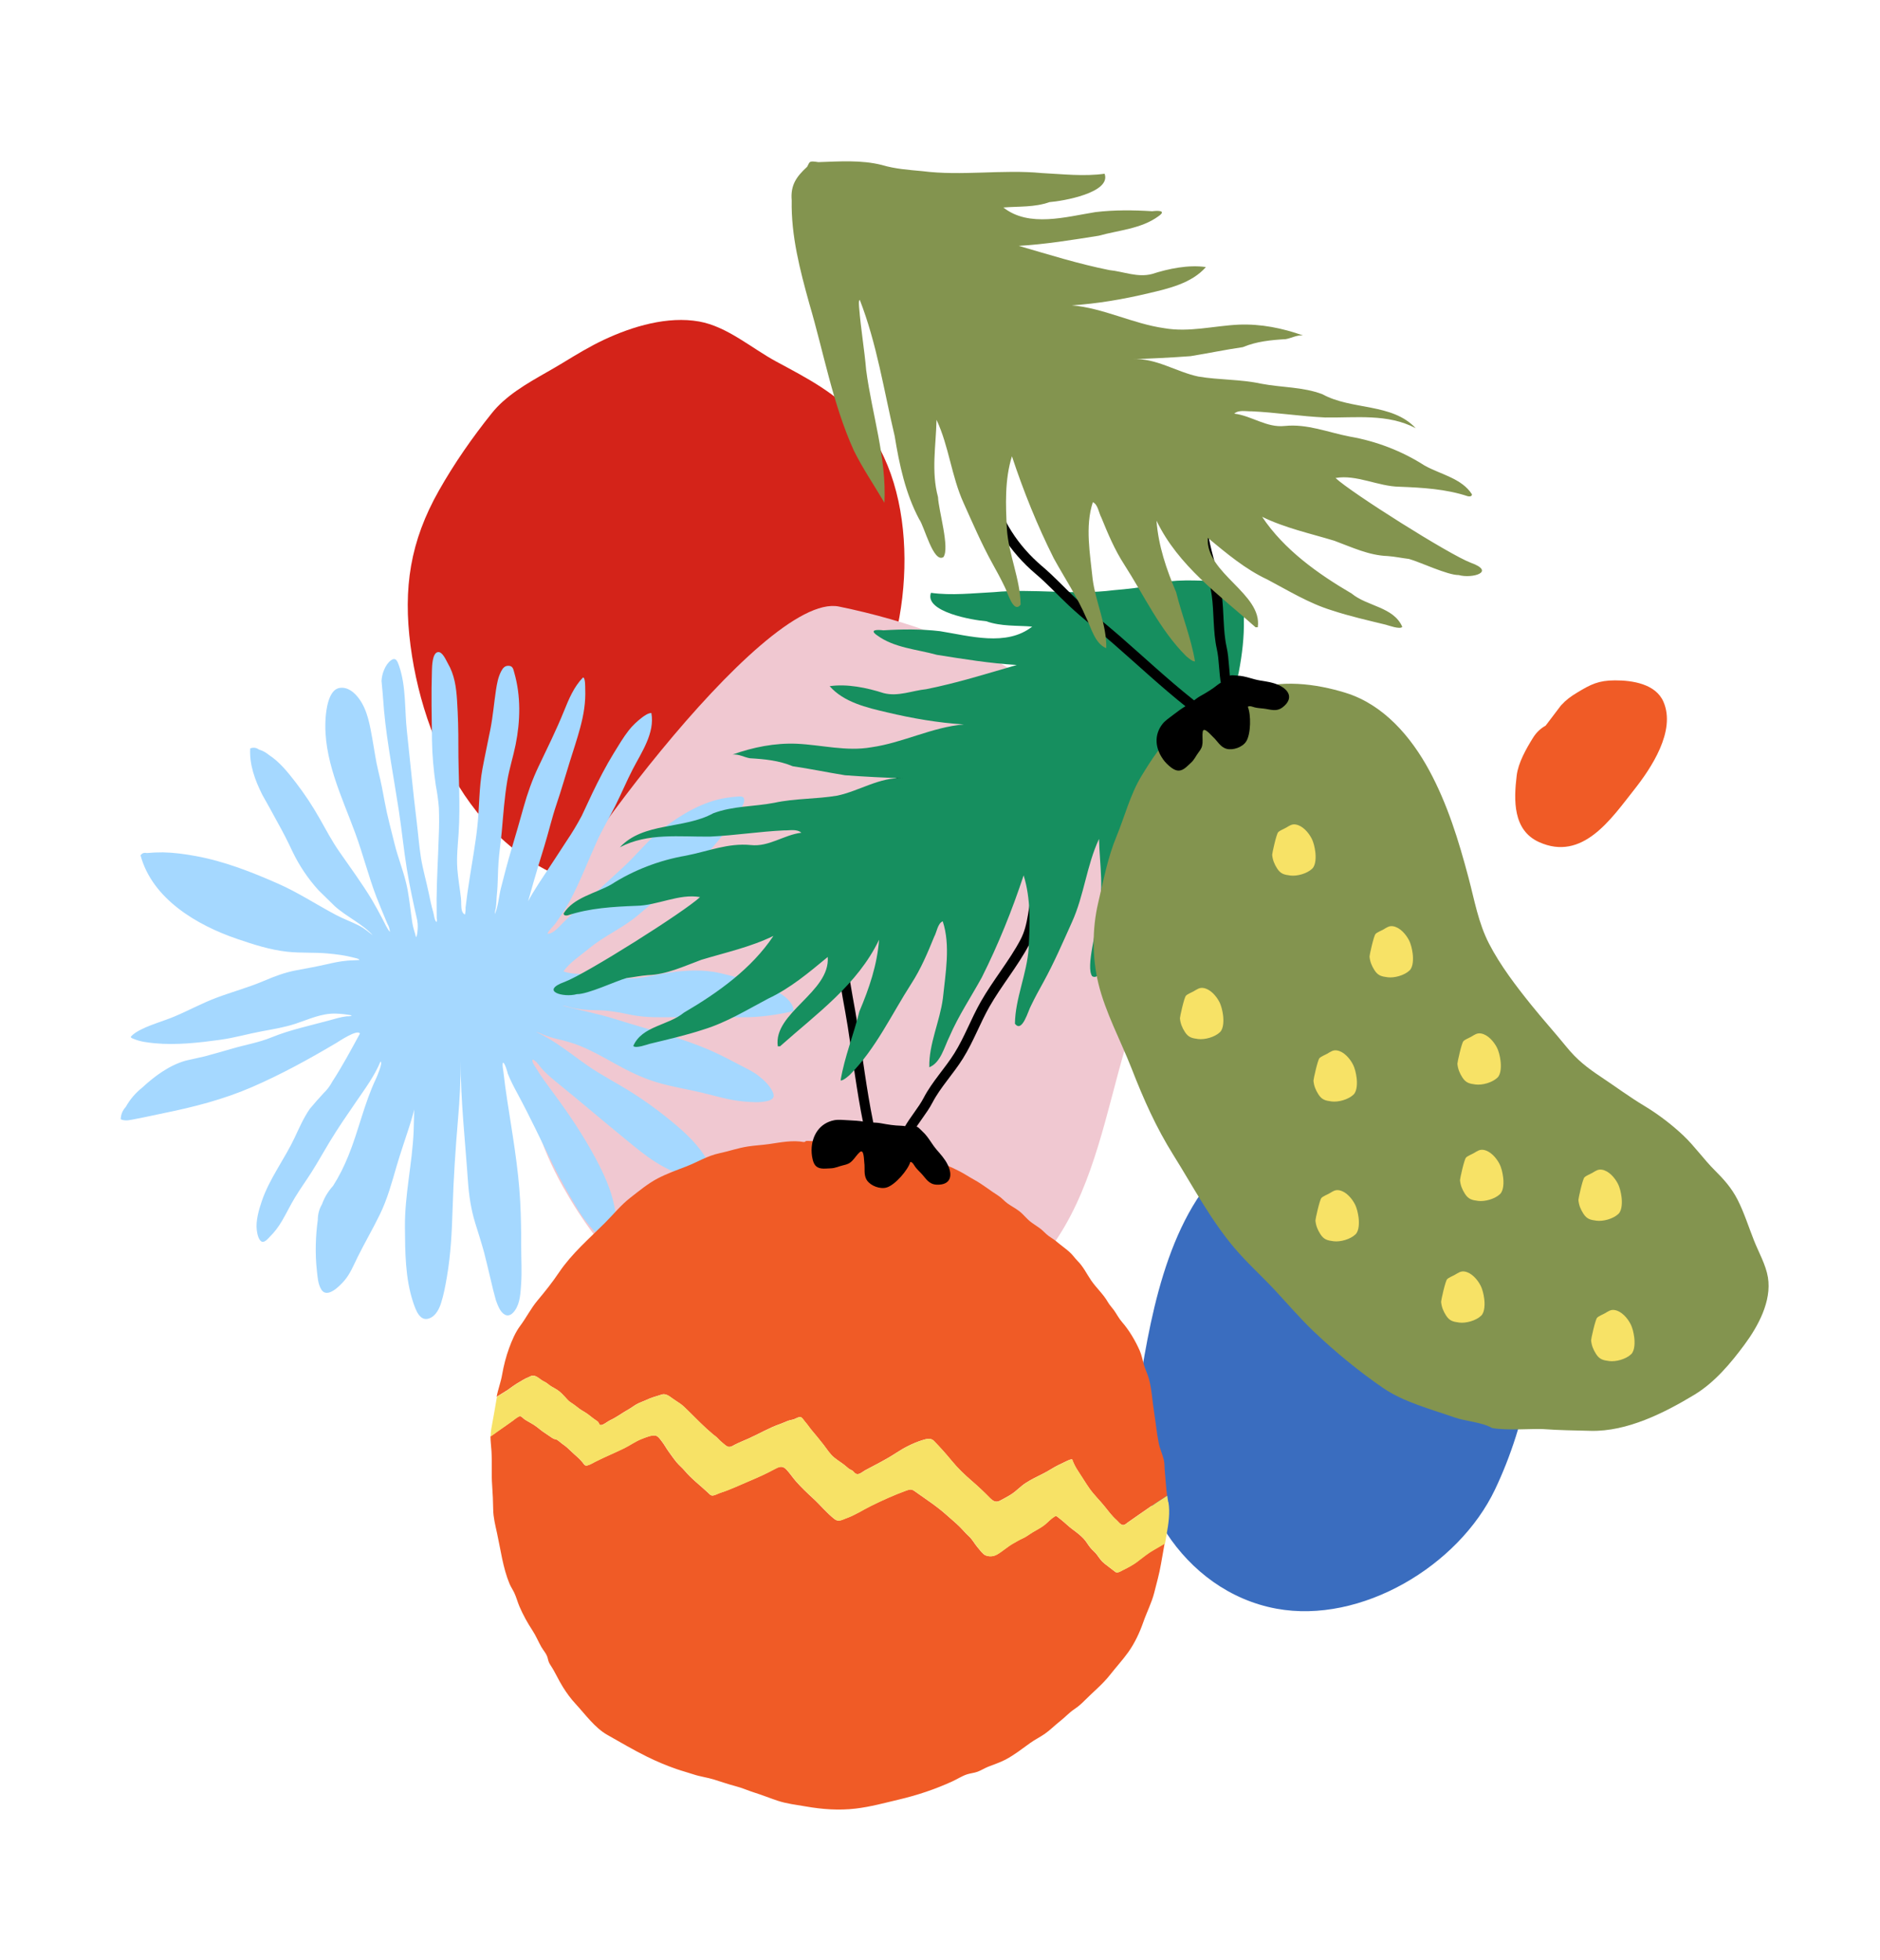 <?xml version="1.0" encoding="UTF-8"?> <svg xmlns="http://www.w3.org/2000/svg" id="Layer_1" data-name="Layer 1" viewBox="0 0 564 588"><defs><style> .cls-1 { fill: #f05b26; } .cls-2 { fill: none; stroke: #000; stroke-linecap: square; stroke-linejoin: bevel; stroke-width: 3px; } .cls-3 { fill: #f0c8d1; } .cls-4 { fill: #83944f; } .cls-5 { fill: #168f5f; } .cls-6 { fill: #a5d8ff; } .cls-7 { fill: #f7e266; } .cls-8 { fill: #3a6dbf; } .cls-9 { fill: #d42319; } </style></defs><path class="cls-9" d="M150.95,120.35c-1.23,1.11-2.39,2.3-3.43,3.61-5.87,7.33-11.24,15.04-15.86,23.21-8.59,15.17-10.77,29.27-8.5,46.52,4.41,33.45,23.52,68.37,60.2,73.42,33.91,4.67,62.5-30.2,77.65-56.52,13.1-22.76,15.44-63.82-2.98-84.53-7.35-8.26-15.57-12.44-25.14-17.6-7.35-3.96-14.7-10.51-23.14-12.02-9.45-1.69-19.96,1.44-28.55,5.47-4.31,2.02-8.39,4.51-12.46,6.99-5.98,3.65-12.58,6.79-17.78,11.46Z"></path><path class="cls-3" d="M160.33,281.51c-5.43,26.46-5.17,50.11,8.53,74.41,11.94,21.17,25.11,33.86,47.89,42.75,15.38,5.99,37.23,13.57,54.1,11.51,20.86-2.55,36.14-23.04,46.67-39.25,10.78-16.6,14.47-37.53,19.98-56.4,4.77-16.32,12.47-40.11,8.83-57.68-9.35-45.11-53.65-66.5-94.63-74.91-23.1-4.74-88.71,86.59-91.37,99.58Z"></path><path class="cls-8" d="M392.45,334c-2.33.66-4.8.8-7.17,1.54-6.07,1.9-12.64,9.03-17.18,13.27-18.53,17.32-23.36,47.98-27.03,71.79-4.19,27.15,13.83,56.76,41.85,61.93,25.35,4.68,54.61-12.76,65.56-35.7,9.52-19.96,14.6-45.31,10.98-67.24-1.16-6.99-1.99-11-6.19-16.75-4.74-6.48-7.65-9.05-14.11-13.19-6.76-4.33-14.03-10.04-21.54-12.94-5.27-2.03-12.29-2.31-17.88-3.42.45.09.91.18-7.3.7Z"></path><path class="cls-1" d="M463.7,217.65c-1.62.92-2.82,2.09-3.8,3.66-2.03,3.25-4.43,7.49-4.89,11.3-.91,7.45-1.14,16.43,6.68,19.97,13.07,5.92,21.66-6.98,28.54-15.68,5.09-6.43,12.61-17.63,8.81-26.39-2.34-5.41-9.37-6.44-14.53-6.43-4.93.01-7.28,1.18-11.37,3.67-1.95,1.18-3.22,2.09-4.85,3.85l-4.6,6.06Z"></path><path class="cls-6" d="M125.21,276.24c-1.16-5.15-2.29-10.26-3.14-15.48-.96-5.88-1.52-11.8-2.43-17.68-.75-4.85-1.58-9.69-2.36-14.54-.82-5.12-1.6-10.21-2.07-15.38-.16-1.77-.3-3.55-.42-5.33-.13-1.19-.24-2.38-.33-3.57.06-2.03,1.08-4.87,2.76-6.14,1.51-1.15,2.02.22,2.48,1.55,2.18,6.27,1.65,13.11,2.37,19.64.99,9.06,1.83,18.14,2.94,27.19.44,3.53.7,7.1,1.25,10.61.57,3.66,1.63,7.19,2.37,10.8.4,1.94.79,3.83,1.35,5.73.21.73.34,2.38.95,2.94.19-.34.22-.71.08-1.12-.02-1.9-.03-3.79-.03-5.69.05-6.26.46-12.52.64-18.78.14-2.91.15-5.82.04-8.73-.18-2.24-.49-4.46-.92-6.67-.65-4.45-1.08-9.01-1.14-13.51-.09-6.94-.25-13.98-.02-20.92.04-1.17.08-5.21,1.74-5.55,1.4-.29,2.52,2.49,3,3.31,2.04,3.47,2.55,7.2,2.8,11.18.29,4.54.41,9.09.39,13.64-.03,8.72.65,17.41.08,26.12-.23,3.55-.65,7.15-.39,10.71.22,2.95.75,5.89,1.09,8.83.13,1.15-.03,2.71.31,3.82.13.42.45.94.89,1.1.15-.68.21-1.38.18-2.09.35-2.97.76-5.94,1.24-8.89.79-5.16,1.76-10.34,2.31-15.54.62-5.78.46-11.47,1.52-17.21.74-3.98,1.61-7.93,2.39-11.9.76-3.87,1.07-7.78,1.66-11.68.3-1.94.63-3.86,1.55-5.63.53-1.02,1.14-1.78,2.4-1.66,1.15.11,1.26,1.06,1.55,2.07,2,6.99,1.83,14.47.4,21.57-.73,3.63-1.87,7.12-2.49,10.78-.86,5.06-1.21,10.22-1.67,15.33-.27,3.03-.75,6.07-.97,9.1-.24,3.26-.15,6.52-.5,9.78-.14,1.34-.11,2.75-.33,4.07-.11.62-.32,1.14-.29,1.77,1.02-2.24,1.21-5.24,1.79-7.59,1.01-4.04,2.08-8.08,3.27-12.07,1.25-4.17,2.44-8.3,3.6-12.48,1.14-4.09,2.61-8.24,4.44-12.07,2.64-5.54,5.36-11.01,7.66-16.7,1.46-3.61,2.95-7.24,5.71-10.08.75.09.64,3.09.66,3.44.16,4.1-.46,7.76-1.53,11.72-.9,3.34-1.99,6.59-3.03,9.89-1.36,4.31-2.57,8.64-4.03,12.92-1.44,4.23-2.42,8.58-3.74,12.84-1.09,3.51-2.15,7.02-3.17,10.55-.79,2.71-1.49,5.44-2.36,8.13-.44,1.37-.86,2.92-1.65,4.15-.51-.25.82-3.17.89-3.35,1.59-3.91,4.03-7.5,6.33-11,2.25-3.42,4.5-6.83,6.72-10.27,1.64-2.42,3.15-4.93,4.52-7.51,1.06-2.24,2.12-4.48,3.15-6.72,1.96-4.06,4.06-8.17,6.43-12.02,1.44-2.32,2.86-4.77,4.54-6.91,1.12-1.43,2.54-2.76,3.98-3.85.73-.55,1.83-1.34,2.79-1.34,1.11,5.96-2.98,11.84-5.55,16.8-1.87,3.61-3.42,7.35-5.24,10.98-1.81,3.62-3.91,7.08-5.58,10.78-2.68,5.93-4.98,11.99-8.04,17.73-1.25,2.33-2.72,4.49-4.24,6.66-.73,1.05-2.01,2.04-2.52,3.21,1.61.33,3.86-2.46,4.77-3.35,2.85-2.78,5.87-5.37,8.78-8.09,3.02-2.82,6.07-5.61,9.11-8.4,4.21-3.87,7.67-8.44,12.25-11.9,5.44-4.11,11.82-7.89,18.65-8.96,1.27-.2,2.57-.35,3.86-.42,1.35-.07,1.81.28,1.51,1.8-.44,1.23-1.08,2.35-1.93,3.35-.75,1.13-1.5,2.25-2.25,3.38-2.4,3.59-5.26,6.88-8.2,10.04-3.38,3.63-6.87,7.36-10.93,10.24-2.94,2.09-5.58,4.34-8.33,6.69-4.61,3.95-10.24,6.26-14.89,10.15-2.66,2.22-5.53,3.95-7.6,6.79,2.04.86,4.88.71,6.99.89,4.08.36,8.18,1.15,12.27,1.24,4.19.1,8.12-1.08,12.23-1.7,5.2-.79,10.56-1.06,15.7.15,3.81.89,7.7,1.97,11.43,3.15,2.38.75,4.61,1.71,6.7,3.09,1.62,1.07,3.84,2.95,3.64,5.15-4.99,1.07-10,1.86-15.11,1.81-8.05-.07-16.12-.07-24.17,0-3.54.03-6.87-.14-10.33-.91-3.33-.74-6.46-1.19-9.87-1.22-2.49-.02-4.92-.23-7.34-.82-.81-.2-1.64-.53-2.48-.54,5.36,1.43,10.77,2.42,16.07,4.1,9.57,3.03,19.45,5.42,28.66,9.47,3.27,1.44,6.38,3.14,9.56,4.78,1.64.85,3.26,1.65,4.71,2.81,1.66,1.32,3.22,2.81,4.12,4.75.76,1.64-.06,2.34-1.68,2.72-2.22.52-4.61.32-6.87.14-4.34-.35-8.56-1.67-12.78-2.68-4.46-1.06-8.99-1.75-13.39-3.07-4.58-1.38-8.57-3.37-12.73-5.68-3.3-1.84-6.55-3.67-10.04-5.13-2.44-1.02-4.82-1.66-7.39-2.25-1.27-.29-2.48-.7-3.7-1.15-.79-.29-1.62-.77-2.45-.92,5.66,2.52,10.47,6.62,15.52,10.12,4.32,2.99,8.96,5.31,13.38,8.13,3.53,2.25,6.92,4.66,10.18,7.28,4.18,3.35,8.51,7.03,11.47,11.58.85,1.31,1.38,2.76,1.79,4.26.14.51.63,1.95.57,2.53-.22,2.28-9.03-1.03-10.25-1.47-6.72-2.42-11.97-7.12-17.42-11.57-5.93-4.85-11.75-9.83-17.69-14.66-2.01-1.64-4.08-3.25-5.81-5.2-.79-.9-1.57-2.28-2.72-2.73-.42.59.76,2.18,1.01,2.58,1.55,2.58,3.38,5.01,5.17,7.43,4.64,6.26,8.97,12.67,12.65,19.56,2.42,4.55,4.67,9.33,5.67,14.41.37,1.89.55,3.84.56,5.77,0,1.32.14,2.66-1.09,3.43-2.93,1.84-5.82-2.01-7.45-3.96-2.08-2.48-3.7-5.41-5.33-8.2-1.89-3.24-3.66-6.55-5.32-9.92-3.45-7.01-6.74-14.03-10.45-20.91-1.08-1.99-2.12-3.98-2.95-6.09.21.54-.79-3.22-1.39-3.16-.26.76.04,1.96.13,2.7.32,2.9.72,5.79,1.16,8.67,1.54,10.09,3.33,20.03,3.88,30.25.24,4.53.31,9.05.3,13.58,0,3.7.24,7.51-.02,11.2-.19,2.65-.27,5.64-1.83,7.89-.64.93-1.74,2.01-3.04,1.31-1.47-.79-2.15-2.87-2.69-4.29-.58-2.08-1.11-4.16-1.58-6.27-.64-2.74-1.3-5.47-1.99-8.19-.8-2.93-1.74-5.79-2.63-8.69-1.27-4.13-1.89-8.25-2.19-12.54-.83-12.08-2.18-24.1-2.22-36.21.07,5.81-.26,11.58-.75,17.37-.77,9.02-1.37,18.03-1.64,27.08-.21,6.78-.54,13.62-1.69,20.31-.46,2.65-.94,5.36-1.76,7.92-.52,1.63-1.44,3.57-3.06,4.41-3.22,1.67-4.53-2.23-5.36-4.73-2.35-7.14-2.37-14.97-2.43-22.42-.08-9.69,2.2-19.09,2.61-28.73.22-5.13-.08-10.46,1.45-15.42-.06,4.83-1.33,9.55-2.79,14.12-1.25,3.91-2.62,7.78-3.77,11.73-1.45,4.97-2.75,9.84-5.04,14.53-2.09,4.28-4.49,8.39-6.61,12.66-1.2,2.41-2.27,5.13-4.06,7.19-1.3,1.49-5.1,5.47-6.87,2.64-1.04-1.67-1.13-3.87-1.34-5.75-.55-4.84-.4-10.31.28-15.15,0-1.68.41-3.25,1.26-4.69.73-2.04,1.84-3.88,3.31-5.5,1.86-2.91,3.31-5.86,4.61-9.06,3.11-7.62,4.74-15.69,8.29-23.13.19-.39,2.19-4.99,1.33-5.1-1.79,4.32-4.62,8.13-7.25,11.96-2.77,4.04-5.55,8.06-8.08,12.25-1.81,2.99-3.5,6.05-5.37,8.99-1.63,2.56-3.4,5.01-4.97,7.6-1.37,2.27-2.51,4.66-3.85,6.95-1.03,1.76-2.22,3.35-3.67,4.79-.52.51-1.66,2-2.57,1.38s-1.23-2.45-1.35-3.43c-.33-2.76.64-6.09,1.52-8.66,2.29-6.74,6.81-12.57,9.83-18.99,1.4-2.97,2.69-5.96,4.57-8.68,1.32-1.58,2.68-3.13,4.08-4.64,1.09-1.04,1.98-2.23,2.69-3.56,2.99-4.6,5.63-9.54,8.26-14.36-.69-1.47-6.5,2.46-7.04,2.78-8.26,4.89-16.6,9.48-25.43,13.3-8.42,3.64-17.28,5.93-26.25,7.75-2.84.58-5.66,1.23-8.51,1.76-1.56.29-3.07.78-4.54.11.05-1.42.55-2.65,1.52-3.7,1.25-2.24,2.89-4.17,4.93-5.79,3.7-3.43,8.14-6.72,13.06-8.1,1.89-.43,3.79-.85,5.68-1.28,2.78-.75,5.56-1.53,8.32-2.34,3.94-1.15,7.95-1.81,11.76-3.37,5.63-2.29,11.48-3.49,17.33-5.09,1.71-.47,3.43-1.02,5.2-1.21.42-.05,1.23.09,1.51-.29-1.6-.3-3.23-.49-4.85-.53-4.22-.11-8.03,1.72-11.93,3.01-3.31,1.09-6.69,1.65-10.11,2.28-4.21.78-8.34,1.99-12.59,2.57-6.39.88-13.2,1.65-19.65,1.03-2.03-.2-4.24-.46-6.14-1.25-.36-.15-.9-.26-1.03-.67.93-1.07,2.1-1.7,3.38-2.33,3.11-1.52,6.57-2.44,9.76-3.78,4.19-1.76,8.2-3.96,12.46-5.57,4.79-1.81,9.72-3.12,14.44-5.14,3.16-1.35,6.29-2.52,9.68-3.15,3.03-.57,6.07-1.11,9.08-1.8,2.04-.47,4.06-.9,6.15-1.08,1.23-.11,2.47-.08,3.7-.21-.34-.47-1.17-.54-1.69-.68-2.53-.69-5.25-1.03-7.86-1.27-4-.37-8.08-.08-12.07-.51-5.21-.56-10.24-2.19-15.18-3.88-11.98-4.09-25.37-11.96-28.9-25.03.43-.66,1.05-.89,1.86-.7,1.62-.15,3.25-.22,4.89-.21,3.32.07,6.54.51,9.8,1.11,8.63,1.58,16.76,4.78,24.75,8.3,5.99,2.64,11.51,6.28,17.29,9.35,2.32,1.23,4.81,2.1,7.13,3.31,1.47.77,2.65,1.82,3.96,2.82-3.17-3.5-7.91-5.58-11.42-8.75-1.62-1.59-3.25-3.18-4.87-4.77-3.16-3.49-5.76-7.35-7.8-11.59-1.4-3.01-2.91-5.97-4.54-8.86-1.48-2.75-3-5.49-4.54-8.21-2.17-4.34-3.89-8.97-3.62-13.88.93-.37,1.81-.25,2.64.34,1.08.33,2.06.86,2.94,1.58,3.28,2.15,5.74,5.25,8.12,8.33,2.66,3.45,5.05,7.08,7.19,10.87,1.86,3.3,3.61,6.61,5.77,9.73,3.35,4.86,6.9,9.61,9.93,14.68,1.06,1.78,2.03,3.61,3,5.43.72,1.35,1.35,2.91,2.33,4.09-.05-.85-.29-1.65-.74-2.41-1.15-2.7-2.26-5.43-3.34-8.16-2.37-6.24-3.99-12.72-6.29-18.99-4.05-11.05-9.74-22.43-8.93-34.55.16-2.39.83-8.54,4.18-9.08,2.51-.4,4.52,1.39,5.9,3.28,2.53,3.47,3.23,8.04,3.98,12.15.58,3.19.98,6.38,1.76,9.53.78,3.12,1.38,6.23,1.95,9.39.75,4.13,1.89,8.17,2.88,12.25,1.13,4.66,3.07,9.17,3.94,13.88.61,3.33.93,6.7,1.44,10.04.22,1.43.7,2.63,1.04,4.02.24.99.86-2.72.44-4.61Z"></path><g><g><path class="cls-1" d="M341.41,468.26c-1.39,1.06-2.94,1.9-4.51,2.67-.48.24-1.14.68-1.71.72-.48.04-.63-.17-1.01-.46-.91-.7-1.81-1.41-2.73-2.1-1.04-.78-1.61-1.68-2.36-2.72-.57-.78-1.34-1.35-1.96-2.09-.74-.88-1.25-1.91-2.05-2.75-.99-1.04-2.15-1.93-3.31-2.78-1.14-.83-2.14-1.85-3.24-2.74-.38-.31-.75-.62-1.15-.91-.55-.4-.55-.49-1.09-.17-1.01.61-1.91,1.62-2.82,2.37-1.14.93-2.43,1.55-3.68,2.3-1.06.64-1.98,1.4-3.13,1.9-.91.39-1.74.92-2.61,1.4-1.74.95-3.21,2.35-4.9,3.34-1.09.63-2.33.76-3.5.29-.84-.34-1.8-1.72-2.41-2.43-.91-1.06-1.53-2.34-2.58-3.29-1.01-.92-1.85-1.96-2.83-2.92-1.23-1.22-2.62-2.34-3.91-3.5-2.95-2.65-6.26-4.76-9.45-7.05-.97-.7-1.43-.68-2.63-.24-3.64,1.32-7.25,2.95-10.71,4.67-2.43,1.21-4.64,2.69-7.22,3.61-1.28.45-2.37,1.22-3.56.28-2.39-1.87-4.24-4.21-6.46-6.24-1.76-1.61-3.51-3.28-5.09-5.07-1.01-1.14-1.83-2.43-2.87-3.53-1.27-1.35-2.26-.87-3.79-.04-2.36,1.28-4.89,2.42-7.38,3.46-2.89,1.21-5.69,2.58-8.67,3.53-.67.22-1.34.61-2.03.77-.82.19-1.1-.26-1.73-.86-2.34-2.19-4.91-4.11-6.97-6.57-.73-.88-1.64-1.59-2.37-2.47-.86-1.04-1.66-2.19-2.45-3.29-.72-1-1.29-2.09-2.06-3.07-.47-.59-1.04-1.49-1.82-1.67-1.14-.27-3.22.64-4.22,1.02-1.81.69-3.44,1.9-5.19,2.76-2.88,1.42-5.86,2.62-8.73,4.08-.71.37-1.53.88-2.32,1.08-.83.21-.97-.33-1.48-.95-1-1.22-2.18-2.1-3.3-3.19-.88-.86-1.64-1.56-2.66-2.26-.55-.37-1.13-.98-1.72-1.3-.37-.2-.69-.14-1.02-.32-.8-.44-1.6-1.1-2.4-1.59-1.27-.77-2.26-1.78-3.5-2.57-.9-.57-1.89-1.05-2.77-1.64-.39-.26-.88-.91-1.37-.94-.52-.03-2.29,1.45-1.99,1.23-1.56,1.13-3.15,2.21-4.72,3.32-.72.5-1.39,1.05-2.13,1.51,0,1.45.21,2.87.3,4.41.2,3.4-.05,6.83.2,10.22.18,2.49.28,4.92.32,7.4.04,2.32.64,4.67,1.13,6.92,1.12,5.07,1.77,10.48,3.78,15.29.39.92.97,1.75,1.4,2.66.63,1.33.98,2.75,1.55,4.09,1.03,2.44,2.46,5.02,3.92,7.23,1.05,1.6,1.73,3.3,2.66,4.94.65,1.14,1.59,2.05,1.91,3.37.22.91.33,1.33.86,2.13,1.39,2.09,2.37,4.42,3.71,6.54,1.15,1.83,2.34,3.48,3.82,5.07,2.93,3.17,5.75,7.16,9.51,9.28,3.98,2.24,7.87,4.56,12.01,6.59,2.8,1.37,5.73,2.61,8.67,3.63,1.7.59,3.45,1.05,5.16,1.62,2,.67,4.07.91,6.07,1.52,2.19.67,4.4,1.46,6.6,2.03,1.95.5,3.79,1.35,5.73,1.95,2.3.72,4.55,1.64,6.84,2.4,2.73.91,5.62,1.23,8.46,1.72,4.94.87,9.93,1.23,14.95.64,4.47-.53,8.77-1.72,13.09-2.74,5.47-1.29,10.69-3.04,15.87-5.4,1.5-.68,2.87-1.61,4.45-2.13,1.04-.34,2.17-.41,3.19-.8,1.07-.4,2.07-1.05,3.14-1.48,1.75-.71,3.58-1.27,5.25-2.16,2.73-1.45,4.94-3.24,7.46-5.03,1.38-.98,2.89-1.71,4.27-2.67,1.61-1.11,2.99-2.55,4.53-3.75,1.49-1.15,2.76-2.59,4.31-3.63,1.15-.77,2.04-1.53,3.02-2.52,2.57-2.6,5.49-4.94,7.75-7.83,1.78-2.26,3.7-4.35,5.39-6.69,1.98-2.75,3.46-5.91,4.58-9.12,1.01-2.92,2.5-5.76,3.26-8.76.72-2.86,1.52-5.65,2.02-8.57.36-2.09.74-4.18,1.11-6.27-1.08.66-2.18,1.3-3.28,1.92-1.7.96-3.19,2.18-4.74,3.36Z"></path><path class="cls-1" d="M151.96,417.15c1.33-.94,2.64-1.94,4.07-2.73.74-.41,1.44-.91,2.25-1.2.49-.18,1.02-.58,1.52-.59.97-.04,1.86.76,2.58,1.28.61.44,1.31.65,1.88,1.14.78.66,1.45,1.02,2.35,1.52,1.57.87,2.52,2.08,3.7,3.36.63.68,1.51,1.08,2.22,1.66.86.7,1.66,1.29,2.64,1.84,1.16.65,2.09,1.53,3.16,2.29.34.24.84.53,1.12.84.18.2.27.7.55.84.69.34,2.28-1.05,2.96-1.36,1.94-.87,3.71-2.24,5.57-3.28.83-.46,1.57-1.05,2.39-1.52.99-.57,2.1-.89,3.13-1.39,1.42-.7,2.91-1.02,4.41-1.54,1.23-.43,2.32.47,3.3,1.18.68.49,1.38.93,2.07,1.39.99.67,1.76,1.45,2.6,2.28,2.42,2.38,4.78,4.85,7.41,7.04.49.41.94.67,1.38,1.14.47.51.99,1.01,1.53,1.45.51.4,1.2,1.12,1.84,1.2.69.09,1.28-.35,1.87-.66,1.31-.67,2.68-1.2,4.02-1.8,3.27-1.45,6.25-3.27,9.65-4.43.85-.29,1.66-.71,2.52-1,.64-.21,1.3-.24,1.9-.54.47-.23,1.33-.69,1.83-.4.39.23.93,1.12,1.26,1.47.63.69,1.11,1.48,1.7,2.19,1.26,1.5,2.53,3.02,3.73,4.57,1.06,1.35,1.86,2.76,3.22,3.85,1.33,1.07,2.73,1.83,3.98,3,.45.42.83.57,1.34.83.35.18.52.53.83.78,1.08.89,2.07-.28,3.11-.84,3.11-1.67,6.26-3.2,9.21-5.15,2.43-1.6,5.14-3,7.92-3.87,1.12-.35,2.53-.76,3.42.16,1.86,1.89,3.65,3.9,5.34,5.96,1.85,2.25,3.8,4.13,6,6.03,1.92,1.65,3.72,3.35,5.49,5.15.91.92,1.8,1.52,3.04.85,1.18-.64,2.47-1.29,3.59-2.04,1.45-.97,2.62-2.28,4.1-3.24,1.72-1.12,3.55-1.98,5.38-2.9,1.54-.77,2.95-1.77,4.49-2.52.88-.43,1.77-.87,2.66-1.28.44-.2.96-.44,1.44-.42.43,1.23,1.03,2.39,1.76,3.48,1.15,1.71,2.2,3.51,3.38,5.19,1.34,1.92,3.01,3.5,4.47,5.3,1.13,1.39,2.31,3.01,3.65,4.19.52.46,1.23,1.51,2.02,1.54.53.02,1.09-.53,1.47-.81,1.03-.73,2.06-1.45,3.1-2.17,2.54-1.78,5.07-3.54,7.69-5.2.32-.2.63-.42.95-.63-.32-2.46-.45-5-.69-7.46-.11-1.1-.04-2.25-.3-3.33-.41-1.71-1.19-3.28-1.53-5.03-.6-3.08-.9-6.25-1.39-9.35-.52-3.25-.69-6.79-1.56-9.95-.41-1.48-1.13-2.83-1.53-4.32-.38-1.4-.64-2.75-1.22-4.08-1.28-2.92-3.16-6.11-5.26-8.51-1-1.13-1.61-2.41-2.48-3.62-.6-.83-1.27-1.49-1.79-2.39-1.41-2.46-3.45-4.22-5.02-6.51-1.4-2.04-2.28-4.03-4.05-5.82-.89-.9-1.61-2-2.57-2.82-1.22-1.05-2.56-2-3.8-3.05-.75-.64-1.58-1.08-2.36-1.66-.94-.7-1.68-1.62-2.63-2.31-.9-.66-1.86-1.23-2.75-1.92-1.26-.97-2.2-2.28-3.46-3.24-1.1-.84-2.35-1.47-3.47-2.28-.98-.7-1.74-1.67-2.76-2.31-2.42-1.52-4.6-3.33-7.12-4.72-1.64-.9-3.15-1.93-4.82-2.77-2.29-1.16-4.53-2.06-6.87-3.07-7.1-3.08-14.45-4.94-22.03-6.27-1.04-.18-1.98-.38-3.01-.29-1.04.09-2.28.21-3.32.15-.46-.03-.93-.3-1.38-.28-.48.02-.73.28-1.19.31-.47.03-.94-.32-1.41-.3-.4.02-.79.23-1.19.29-.93.14-1.79.28-2.68.49-.91.21-1.83-.09-2.77.06-.05.12-.1.25-.6.29-3.33-.62-6.89.1-10.25.59-2.15.32-4.32.41-6.47.74-2.97.45-5.72,1.44-8.64,2.05-3.6.76-6.55,2.68-9.96,3.98-2.82,1.08-5.85,2.17-8.53,3.58-2.91,1.53-5.52,3.71-8.11,5.72-2.88,2.23-5.1,5.02-7.66,7.58-4.77,4.77-9.98,9.23-13.78,14.86-1.96,2.91-4.18,5.72-6.44,8.4-2.02,2.41-3.39,5.2-5.25,7.68-1.41,1.88-2.48,4.41-3.3,6.66-.94,2.59-1.62,5.24-2.09,7.95-.39,2.28-1.24,4.39-1.65,6.65.06-.04.11-.08.16-.12.9-.61,1.87-1.1,2.76-1.73Z"></path><path class="cls-7" d="M350.45,450.51c-.11-.61-.2-1.24-.28-1.87-.31.21-.63.43-.95.63-2.62,1.66-5.15,3.42-7.69,5.2-1.03.72-2.07,1.44-3.1,2.17-.38.27-.94.82-1.47.81-.78-.03-1.49-1.08-2.02-1.54-1.35-1.18-2.53-2.8-3.65-4.19-1.46-1.8-3.13-3.39-4.47-5.3-1.18-1.68-2.23-3.48-3.38-5.19-.73-1.08-1.33-2.24-1.76-3.48-.48-.01-1,.22-1.44.42-.89.41-1.78.85-2.66,1.28-1.54.75-2.95,1.75-4.49,2.52-1.83.92-3.66,1.78-5.38,2.9-1.48.96-2.65,2.27-4.1,3.24-1.11.74-2.41,1.4-3.59,2.04-1.25.67-2.14.08-3.04-.85-1.77-1.81-3.57-3.5-5.49-5.15-2.21-1.9-4.15-3.78-6-6.03-1.69-2.05-3.48-4.06-5.34-5.96-.9-.91-2.3-.51-3.42-.16-2.78.87-5.5,2.27-7.92,3.87-2.96,1.95-6.1,3.47-9.21,5.15-1.04.56-2.04,1.73-3.11.84-.31-.25-.48-.6-.83-.78-.52-.27-.89-.42-1.34-.83-1.25-1.17-2.66-1.93-3.98-3-1.36-1.09-2.17-2.5-3.22-3.85-1.21-1.55-2.47-3.07-3.73-4.57-.6-.71-1.07-1.5-1.7-2.19-.33-.36-.87-1.24-1.26-1.47-.5-.3-1.36.16-1.83.4-.6.3-1.26.33-1.9.54-.85.29-1.66.7-2.52,1-3.4,1.17-6.38,2.98-9.65,4.43-1.34.6-2.71,1.12-4.02,1.8-.59.3-1.17.74-1.87.66-.64-.08-1.33-.8-1.84-1.2-.55-.43-1.06-.94-1.53-1.45-.44-.47-.89-.74-1.38-1.14-2.63-2.19-4.99-4.66-7.41-7.04-.85-.83-1.61-1.62-2.6-2.28-.7-.47-1.4-.9-2.07-1.39-.98-.71-2.07-1.6-3.3-1.18-1.5.52-2.99.84-4.41,1.54-1.02.5-2.13.82-3.13,1.39-.82.47-1.56,1.06-2.39,1.52-1.86,1.04-3.63,2.41-5.57,3.28-.67.3-2.27,1.7-2.96,1.36-.28-.14-.37-.63-.55-.84-.29-.32-.78-.6-1.12-.84-1.08-.76-2-1.64-3.16-2.29-.98-.55-1.77-1.13-2.64-1.84-.71-.58-1.59-.98-2.22-1.66-1.18-1.27-2.14-2.48-3.7-3.36-.9-.5-1.57-.87-2.35-1.52-.57-.48-1.27-.7-1.88-1.14-.72-.51-1.61-1.31-2.58-1.28-.51.02-1.03.42-1.52.59-.8.29-1.5.79-2.25,1.2-1.42.79-2.73,1.79-4.07,2.73-.89.63-1.87,1.12-2.76,1.73-.06.04-.11.08-.16.12-.01.07-.03.14-.05.22-.51,3.1-1.07,6.2-1.64,9.29-.15.81-.2,1.59-.19,2.36.74-.46,1.42-1,2.13-1.51,1.57-1.11,3.16-2.19,4.72-3.32-.3.22,1.47-1.26,1.99-1.23.49.03.99.68,1.37.94.88.58,1.87,1.06,2.77,1.64,1.24.79,2.24,1.8,3.5,2.57.8.49,1.6,1.15,2.4,1.59.33.18.65.12,1.02.32.6.33,1.18.93,1.72,1.3,1.03.69,1.78,1.4,2.66,2.26,1.12,1.09,2.3,1.97,3.3,3.19.51.62.65,1.16,1.48.95.78-.2,1.6-.72,2.32-1.08,2.87-1.46,5.85-2.66,8.73-4.08,1.74-.86,3.38-2.06,5.19-2.76,1-.38,3.07-1.29,4.22-1.02.78.18,1.35,1.08,1.82,1.67.77.97,1.34,2.06,2.06,3.07.79,1.1,1.59,2.24,2.45,3.29.72.88,1.63,1.59,2.37,2.47,2.06,2.46,4.62,4.38,6.97,6.57.64.6.91,1.05,1.73.86.69-.16,1.35-.55,2.03-.77,2.98-.95,5.78-2.32,8.67-3.53,2.48-1.04,5.02-2.18,7.38-3.46,1.53-.83,2.52-1.31,3.79.04,1.04,1.1,1.87,2.39,2.87,3.53,1.58,1.79,3.33,3.46,5.09,5.07,2.22,2.03,4.07,4.37,6.46,6.24,1.2.94,2.29.18,3.56-.28,2.58-.92,4.79-2.4,7.22-3.61,3.47-1.72,7.07-3.35,10.71-4.67,1.2-.44,1.66-.46,2.63.24,3.19,2.29,6.5,4.4,9.45,7.05,1.29,1.16,2.68,2.29,3.91,3.5.97.96,1.82,2,2.83,2.92,1.05.95,1.67,2.23,2.58,3.29.61.71,1.56,2.09,2.41,2.43,1.18.48,2.42.35,3.5-.29,1.69-.99,3.16-2.38,4.9-3.34.87-.48,1.7-1,2.61-1.4,1.15-.49,2.06-1.26,3.13-1.9,1.25-.75,2.54-1.37,3.68-2.3.91-.75,1.8-1.76,2.82-2.37.53-.32.54-.23,1.09.17.4.29.77.6,1.15.91,1.09.89,2.1,1.91,3.24,2.74,1.16.84,2.32,1.73,3.31,2.78.8.84,1.31,1.87,2.05,2.75.62.73,1.39,1.3,1.96,2.09.76,1.04,1.33,1.94,2.36,2.72.92.69,1.82,1.4,2.73,2.1.38.29.53.5,1.01.46.57-.04,1.23-.49,1.71-.72,1.57-.77,3.12-1.6,4.51-2.67,1.55-1.18,3.04-2.4,4.74-3.36,1.1-.62,2.2-1.26,3.28-1.92.17-.95.33-1.9.5-2.85.55-3,1.08-6.62.52-9.62Z"></path></g><g><path class="cls-2" d="M263.27,347.73c-.26-1.36-.64-2.72-1.13-4.07-.71-2.35-1.28-4.71-1.71-7.07-1.95-9.61-3.11-19.24-4.62-28.85-.9-5.75-2.17-11.51-2.85-17.26-.54-4.56-.74-9.11-1.52-13.68-1.63-9.59-.51-19.43,4-28.06,3.03-5.8,7.37-11.58,15.23-14.44,4.5-1.64,9.13-3.26,13.96-4.47,2.35-.59,4.67-1.04,7.33-.61,4.77.77,7.74,3.52,10.33,6.35,2.22,2.42,4.61,4.97,5.79,7.69,1.09,2.51,1.22,5.28,1.55,7.81.49,3.76.93,7.52,1.2,11.27.29,4.2-.26,8.18-.95,12.25-.48,2.8-1.05,5.41-2.43,8.01-3.4,6.42-8.32,12.29-11.93,18.64-2.89,5.09-4.81,10.49-7.93,15.49-2.82,4.52-6.72,8.59-9.15,13.25-1.66,3.19-4.2,5.96-5.92,9.12-1.13,2.07-2.71,4.04-4.09,6.01-.78,1.11-1.46,2.2-2.39,3.22-.54.59-1.03,1.66-1.97,1.94.69-.74-.77-2.06-.79-2.55Z"></path><path d="M243.51,344.12c.3-3.69,2.4-7.22,6.73-8.1,1.18-.24,2.87-.08,4.19,0,1.65.09,3.23.15,4.89.45,1.69.31,3.31.15,4.98.46,2.07.39,3.98.69,6.05.74.6.01.91.09,1.5.18.86.14,1.36-.07,2.17-.07,1.49,0,1.82.81,2.78,1.67,1.71,1.55,2.69,3.68,4.2,5.42,1.21,1.39,2.46,2.78,3.26,4.39,1.68,3.37.95,6.25-3.24,6.09-2.42-.09-3.25-1.9-4.65-3.38-.64-.67-1.24-1.22-1.79-1.96-.33-.44-.8-1.5-1.48-1.48-.68,2.36-4.51,6.89-7.1,7.66-1.96.59-4.76-.48-5.88-2.1s-.58-3.59-.83-5.32c-.12-.83-.06-4.3-1.35-3.19-.79.67-1.47,1.78-2.21,2.54-.86.89-1.52,1.13-2.79,1.42s-2.34.87-3.78.91c-.9.02-1.83.15-2.71.04-1.72-.21-2.32-1.32-2.66-2.74-.28-1.17-.38-2.41-.28-3.64Z"></path></g></g><path class="cls-5" d="M365.1,174.34c-6.32-.2-12.74-.7-18.95.85-3.97,1.19-8.02,1.47-12.13,1.85-11.88,1.53-23.96-.56-35.88.58-6.26.31-12.67,1.07-18.85.2-2.07,5.72,12.61,8.22,16.55,8.52,4.5,1.6,9.16,1.23,13.82,1.61-7.7,6.08-18.79,2.79-27.65,1.38-5.64-.67-11.34-.61-17-.26-1.57-.2-4.5-.3-1.85,1.52,5.13,3.76,11.91,4.16,17.89,5.83,7.95,1.26,15.99,2.57,23.99,3.04-8.9,2.58-18.04,5.45-27.2,7.27-4.24.43-8.4,2.29-12.73,1.18-5.06-1.63-11-2.85-16.21-2.09,4.24,4.83,11.1,6.43,17.2,7.85,7.57,1.81,15.38,3.14,23.06,3.63-9.46.78-18.29,5.51-27.76,6.85-7.46,1.31-14.93-.72-22.37-1.06-6.57-.27-13.11,1.04-19.26,3.24,1.92-.17,3.37.79,5.2,1.11,4.44.26,8.7.67,12.86,2.4,5.24.76,10.45,1.86,15.68,2.7,5.33.41,13.03.8,17.39.89-7.01-.39-13.06,3.82-19.74,5.23-6.27,1.06-12.66.79-18.9,2.15-6.11,1.17-12.4.91-18.29,3.14-8.83,4.85-20.9,2.58-28.01,10.2,8.4-4.43,17.93-3.09,27.09-3.21,7.42-.34,14.78-1.52,22.19-1.86,1.71.05,3.76-.5,5.17.7-5.23.63-9.73,4.3-15.16,3.7-6.8-.69-12.95,1.92-19.49,3.18-7.94,1.37-15.7,4.34-22.48,8.7-4.73,2.65-11.17,3.82-14.2,8.63.03.69.71.67,1.22.58,6.6-2.19,13.62-2.59,20.53-2.86,6.38-.08,12.96-3.75,19.18-2.62-4.68,4.4-34.2,23.03-40.56,25.41-7.66,2.76-.43,4.83,3.61,3.7,3.35.05,11.69-3.95,14.91-4.83,2.15-.26,4.22-.71,6.38-.87,5.68-.19,10.78-2.66,16.02-4.59,7.29-2.21,14.78-3.82,21.66-7.18-6.55,9.84-16.73,17.1-26.86,23.02-4.67,3.87-12.59,3.99-15.18,9.98.6.9,4.34-.49,4.96-.64,5.41-1.32,10.83-2.54,16.13-4.29,6.94-2.13,13.03-5.91,19.4-9.27,6.66-3.12,12.21-7.84,17.84-12.48.8,10.59-16.44,16.72-14.98,26.81h.66c10.88-9.7,23.25-18.47,29.72-31.98-.57,7.58-2.97,14.58-5.9,21.49-1.71,6.92-4.47,13.68-5.64,20.68.65.35,2.91-1.78,2.76-1.65,7.8-7.8,12.54-18.17,18.47-27.37,2.85-4.4,4.87-9.2,6.84-14.04.79-1.41,1.04-4.02,2.57-4.64,2.39,7.25.81,15.59.05,23.08-.89,6.92-4.26,13.75-4.08,20.7,3.42-1.35,4.52-6.14,6.04-9.18,2.68-6.23,6.46-11.85,9.71-17.77,4.95-9.86,9.09-20.15,12.55-30.61,2.19,7.01,1.89,14.61,1.51,21.85-.51,7.65-4.04,15.09-4.12,22.64,2.2,2.96,4.03-4.1,4.83-5.42,1.15-2.42,2.44-4.74,3.73-7.08,3.21-5.84,5.84-11.95,8.57-18.02,3.64-8.03,4.36-16.92,8.1-24.9.17,7.73,1.63,15.51-.44,23.16-.18,4.08-3.6,15.31-1.62,18.02,3.05,1.87,5.72-9.33,7.26-11.35,4.14-7.79,5.95-16.35,7.36-24.98,3.24-13.68,5.34-27.68,10.46-40.82.45.11.19,2.28.18,2.51-.49,6.19-1.56,12.34-2.09,18.53-1.75,13.26-6.15,26.31-5.48,39.81,3.05-5.24,6.52-10.26,9.2-15.71,6.34-14.04,8.98-29.26,13.32-43.96,2.82-10.14,5.51-20.43,5.3-31.03.4-4.58-1.41-7.12-4.63-10.08-.88-1.54-.38-1.86-3.43-1.39Z"></path><g><g><path class="cls-4" d="M447.61,428.33c-3.11-1.78-7.95-1.99-11.28-3.17-7.13-2.51-15.15-4.56-21.39-8.82-7.28-4.98-14.45-10.9-20.8-16.94-4.15-3.95-7.83-8.29-11.73-12.47-4.02-4.29-8.41-8.24-12.2-12.73-7.07-8.38-12.38-18.44-18.19-27.73-5.21-8.32-8.95-16.75-12.52-25.92-3.24-8.3-7.9-16.88-10-25.61-1.85-7.68-1.88-16.35-.04-24.15,1.59-6.72,2.83-13.5,5.5-19.93,2.46-5.93,4.11-12.59,7.51-18.14,2.85-4.65,6.27-10.26,10.87-13.38,3.27-2.22,7.06-3.9,10.46-5.96,3.49-2.12,7.06-4.61,10.85-6.11,9.22-3.64,20.1-2.23,29.1.57,11.35,3.53,19.55,13.16,25,23.21,5.51,10.18,8.84,21.06,11.81,32.23,1.8,6.77,2.93,13.54,6.17,19.81,3.33,6.45,8.06,12.65,12.61,18.3,3.42,4.26,7.08,8.3,10.52,12.53,3.32,4.09,6.35,6.39,10.66,9.26,4.34,2.89,8.32,5.86,12.8,8.55,4.06,2.43,8.32,5.68,11.73,8.92,3.38,3.21,6.04,7.06,9.33,10.34,2.79,2.78,5.08,5.32,6.91,8.9,1.96,3.86,3.32,8.19,4.91,12.21,1.39,3.52,3.57,7.3,4.18,11.07,1.16,7.13-2.96,14.67-7.06,20.2-4.09,5.53-8.93,11.31-14.95,14.96-9.1,5.51-20.31,11.13-31.13,10.86-4.77-.12-9.58-.17-14.26-.52-2.61-.19-10.98.5-15.36-.33Z"></path><path class="cls-7" d="M353.98,305.44c.14,1.54.65,2.79,1.48,4.09,1.05,1.64,2.1,1.89,3.97,2.13,2,.25,5-.55,6.57-2.06,1.15-1.1,1.1-3.68.92-5.05-.18-1.36-.5-2.85-1.14-4.07-.91-1.73-2.64-3.76-4.71-4.12-1.2-.21-1.93.38-2.95.97-.68.39-1.78.78-2.33,1.33s-1.84,6.45-1.81,6.78Z"></path><path class="cls-7" d="M394.04,324.17c.14,1.54.65,2.79,1.48,4.09,1.05,1.64,2.1,1.89,3.97,2.13,2,.25,5-.55,6.57-2.06,1.15-1.1,1.1-3.68.92-5.05-.18-1.36-.5-2.85-1.14-4.07-.91-1.73-2.64-3.76-4.71-4.12-1.2-.21-1.93.38-2.95.97-.68.39-1.78.78-2.33,1.33s-1.84,6.45-1.81,6.78Z"></path><path class="cls-7" d="M410.86,286.92c.14,1.54.65,2.79,1.48,4.09,1.05,1.64,2.1,1.89,3.97,2.13,2,.25,5-.55,6.57-2.06,1.15-1.1,1.1-3.68.92-5.05-.18-1.36-.5-2.85-1.14-4.07-.91-1.73-2.64-3.76-4.71-4.12-1.2-.21-1.93.38-2.95.97-.68.39-1.78.78-2.33,1.33s-1.84,6.45-1.81,6.78Z"></path><path class="cls-7" d="M381.65,256.4c.14,1.54.65,2.79,1.48,4.09,1.05,1.64,2.1,1.89,3.97,2.13,2,.25,5-.55,6.57-2.06,1.15-1.1,1.1-3.68.92-5.05s-.5-2.85-1.14-4.07c-.91-1.73-2.64-3.76-4.71-4.12-1.2-.21-1.93.38-2.95.97-.68.39-1.78.78-2.33,1.33-.55.54-1.84,6.45-1.81,6.78Z"></path><path class="cls-7" d="M394.63,366.1c.14,1.54.65,2.79,1.48,4.09,1.05,1.64,2.1,1.89,3.97,2.13,2,.25,5-.55,6.57-2.06,1.15-1.1,1.1-3.68.92-5.05-.18-1.36-.5-2.85-1.14-4.07-.91-1.73-2.64-3.76-4.71-4.12-1.2-.21-1.93.38-2.95.97-.68.39-1.78.78-2.33,1.33s-1.84,6.45-1.81,6.78Z"></path><path class="cls-7" d="M438,354c.14,1.54.65,2.79,1.48,4.09,1.05,1.64,2.1,1.89,3.97,2.13,2,.25,5-.55,6.57-2.06,1.15-1.1,1.1-3.68.92-5.05s-.5-2.85-1.14-4.07c-.91-1.73-2.64-3.76-4.71-4.12-1.2-.21-1.93.38-2.95.97-.68.39-1.78.78-2.33,1.33s-1.84,6.45-1.81,6.78Z"></path><path class="cls-7" d="M437.22,319.08c.14,1.54.65,2.79,1.48,4.09,1.05,1.64,2.1,1.89,3.97,2.13,2,.25,5-.55,6.57-2.06,1.15-1.1,1.1-3.68.92-5.05-.18-1.36-.5-2.85-1.14-4.07-.91-1.73-2.64-3.76-4.71-4.12-1.2-.21-1.93.38-2.95.97-.68.39-1.78.78-2.33,1.33s-1.84,6.45-1.81,6.78Z"></path><path class="cls-7" d="M473.52,359.94c.14,1.54.65,2.79,1.48,4.09,1.05,1.64,2.1,1.89,3.97,2.13,2,.25,5-.55,6.57-2.06,1.15-1.1,1.1-3.68.92-5.05-.18-1.36-.5-2.85-1.14-4.07-.91-1.73-2.64-3.76-4.71-4.12-1.2-.21-1.93.38-2.95.97-.68.39-1.78.78-2.33,1.33s-1.84,6.45-1.81,6.78Z"></path><path class="cls-7" d="M432.33,390.49c.14,1.54.65,2.79,1.48,4.09,1.05,1.64,2.1,1.89,3.97,2.13,2,.25,5-.55,6.57-2.06,1.15-1.1,1.1-3.68.92-5.05-.18-1.36-.5-2.85-1.14-4.07-.91-1.73-2.64-3.76-4.71-4.12-1.2-.21-1.93.38-2.95.97-.68.39-1.78.78-2.33,1.33s-1.84,6.45-1.81,6.78Z"></path><path class="cls-7" d="M477.33,402.04c.14,1.54.65,2.79,1.48,4.09,1.05,1.64,2.1,1.89,3.97,2.13,2,.25,5-.55,6.57-2.06,1.15-1.1,1.1-3.68.92-5.05-.18-1.36-.5-2.85-1.14-4.07-.91-1.73-2.64-3.76-4.71-4.12-1.2-.21-1.93.38-2.95.97-.68.39-1.78.78-2.33,1.33s-1.84,6.45-1.81,6.78Z"></path></g><g><path class="cls-2" d="M366.3,217.7c-1.07-.88-2.23-1.67-3.48-2.39-2.05-1.35-4-2.78-5.85-4.31-7.67-6.1-14.75-12.74-22.08-19.13-4.39-3.83-9.06-7.42-13.28-11.39-3.34-3.15-6.42-6.51-9.96-9.5-7.42-6.3-12.88-14.56-14.97-24.07-1.4-6.39-1.79-13.61,2.38-20.85,2.4-4.15,4.9-8.36,7.82-12.39,1.42-1.96,2.91-3.8,5.23-5.18,4.15-2.47,8.19-2.27,11.99-1.78,3.26.43,6.73.84,9.38,2.17,2.45,1.23,4.33,3.26,6.21,4.99,2.79,2.56,5.55,5.16,8.16,7.86,2.92,3.02,5.06,6.43,7.15,10,1.44,2.45,2.67,4.82,3.28,7.7,1.52,7.1,1.53,14.76,2.84,21.95,1.05,5.76,3.06,11.13,3.88,16.96.74,5.28.37,10.9,1.51,16.03.78,3.51.62,7.27,1.33,10.79.47,2.31.52,4.84.73,7.24.12,1.35.3,2.63.24,4-.03.8.28,1.94-.26,2.76.05-1.01-1.91-1.08-2.25-1.45Z"></path><path d="M348.84,227.63c-2.14-3.02-2.8-7.07-.05-10.53.75-.94,2.15-1.9,3.2-2.7,1.32-1,2.57-1.96,4.04-2.79s2.63-2.01,4.12-2.85c1.84-1.03,3.5-2.03,5.11-3.32.47-.37.75-.52,1.27-.82.75-.44,1-.93,1.62-1.45,1.14-.96,1.91-.55,3.2-.5,2.31.09,4.42,1.09,6.71,1.45,1.82.29,3.67.55,5.32,1.27,3.46,1.5,4.74,4.18,1.43,6.75-1.91,1.48-3.71.63-5.74.4-.92-.1-1.74-.14-2.64-.35-.54-.13-1.58-.63-2.09-.18.99,2.24.97,8.18-.51,10.43-1.12,1.71-3.96,2.69-5.86,2.17s-2.75-2.38-4.06-3.55c-.62-.56-2.81-3.25-3.09-1.58-.17,1.02.01,2.31-.06,3.37-.09,1.23-.43,1.84-1.23,2.88-.82,1.08-1.23,2.18-2.31,3.13-.67.59-1.31,1.29-2.05,1.77-1.46.94-2.62.48-3.8-.39-.97-.72-1.84-1.61-2.55-2.61Z"></path></g></g><path class="cls-4" d="M245.57,48.63c6.32-.2,12.74-.7,18.95.85,3.97,1.19,8.02,1.47,12.13,1.85,11.88,1.53,23.96-.56,35.88.58,6.26.31,12.67,1.07,18.85.2,2.07,5.72-12.61,8.22-16.55,8.52-4.5,1.6-9.16,1.23-13.82,1.61,7.7,6.08,18.79,2.79,27.65,1.38,5.64-.67,11.34-.61,17-.26,1.57-.2,4.5-.3,1.85,1.52-5.13,3.76-11.91,4.16-17.89,5.83-7.95,1.26-15.99,2.57-23.99,3.04,8.9,2.58,18.04,5.45,27.2,7.27,4.24.43,8.4,2.29,12.73,1.18,5.06-1.63,11-2.85,16.21-2.09-4.24,4.83-11.1,6.43-17.2,7.85-7.57,1.81-15.38,3.14-23.06,3.63,9.46.78,18.29,5.51,27.76,6.85,7.46,1.31,14.93-.72,22.37-1.06,6.57-.27,13.11,1.04,19.26,3.24-1.92-.17-3.37.79-5.2,1.11-4.44.26-8.7.67-12.86,2.4-5.24.76-10.45,1.86-15.68,2.7-5.33.41-13.03.8-17.39.89,7.01-.39,13.06,3.82,19.74,5.23,6.27,1.06,12.66.79,18.9,2.15,6.11,1.17,12.4.91,18.29,3.14,8.83,4.85,20.9,2.58,28.01,10.2-8.4-4.43-17.93-3.09-27.09-3.21-7.42-.34-14.78-1.52-22.19-1.86-1.71.05-3.76-.5-5.17.7,5.23.63,9.73,4.3,15.16,3.7,6.8-.69,12.95,1.92,19.49,3.18,7.94,1.37,15.7,4.34,22.48,8.7,4.73,2.65,11.17,3.82,14.2,8.63-.03.69-.71.67-1.22.58-6.6-2.19-13.62-2.59-20.53-2.86-6.38-.08-12.96-3.75-19.18-2.62,4.68,4.4,34.2,23.03,40.56,25.41,7.66,2.76.43,4.83-3.61,3.7-3.35.05-11.69-3.95-14.91-4.83-2.15-.26-4.22-.71-6.38-.87-5.68-.19-10.78-2.66-16.02-4.59-7.29-2.21-14.78-3.82-21.66-7.18,6.55,9.84,16.73,17.1,26.86,23.02,4.67,3.87,12.59,3.99,15.18,9.98-.6.9-4.34-.49-4.96-.64-5.41-1.32-10.83-2.54-16.13-4.29-6.94-2.13-13.03-5.91-19.4-9.27-6.66-3.12-12.21-7.84-17.84-12.48-.8,10.59,16.44,16.72,14.98,26.81h-.66c-10.88-9.7-23.25-18.47-29.72-31.98.57,7.58,2.97,14.58,5.9,21.49,1.71,6.92,4.47,13.68,5.64,20.68-.65.35-2.91-1.78-2.76-1.65-7.8-7.8-12.54-18.17-18.47-27.37-2.85-4.4-4.87-9.2-6.84-14.04-.79-1.41-1.04-4.02-2.57-4.64-2.39,7.25-.81,15.59-.05,23.08.89,6.92,4.26,13.75,4.08,20.7-3.42-1.35-4.52-6.14-6.04-9.18-2.68-6.23-6.46-11.85-9.71-17.77-4.95-9.86-9.09-20.15-12.55-30.61-2.19,7.01-1.89,14.61-1.51,21.85.51,7.65,4.04,15.09,4.12,22.64-2.2,2.96-4.03-4.1-4.83-5.42-1.15-2.42-2.44-4.74-3.73-7.08-3.21-5.84-5.84-11.95-8.57-18.02-3.64-8.03-4.36-16.92-8.1-24.9-.17,7.73-1.63,15.51.44,23.16.18,4.08,3.6,15.31,1.62,18.02-3.05,1.87-5.72-9.33-7.26-11.35-4.14-7.79-5.95-16.35-7.36-24.98-3.24-13.68-5.34-27.68-10.46-40.82-.45.11-.19,2.28-.18,2.51.49,6.19,1.56,12.34,2.09,18.53,1.75,13.26,6.15,26.31,5.48,39.81-3.05-5.24-6.52-10.26-9.2-15.71-6.34-14.04-8.98-29.26-13.32-43.96-2.82-10.14-5.51-20.43-5.3-31.03-.4-4.58,1.41-7.12,4.63-10.08.88-1.54.38-1.86,3.43-1.39Z"></path></svg> 